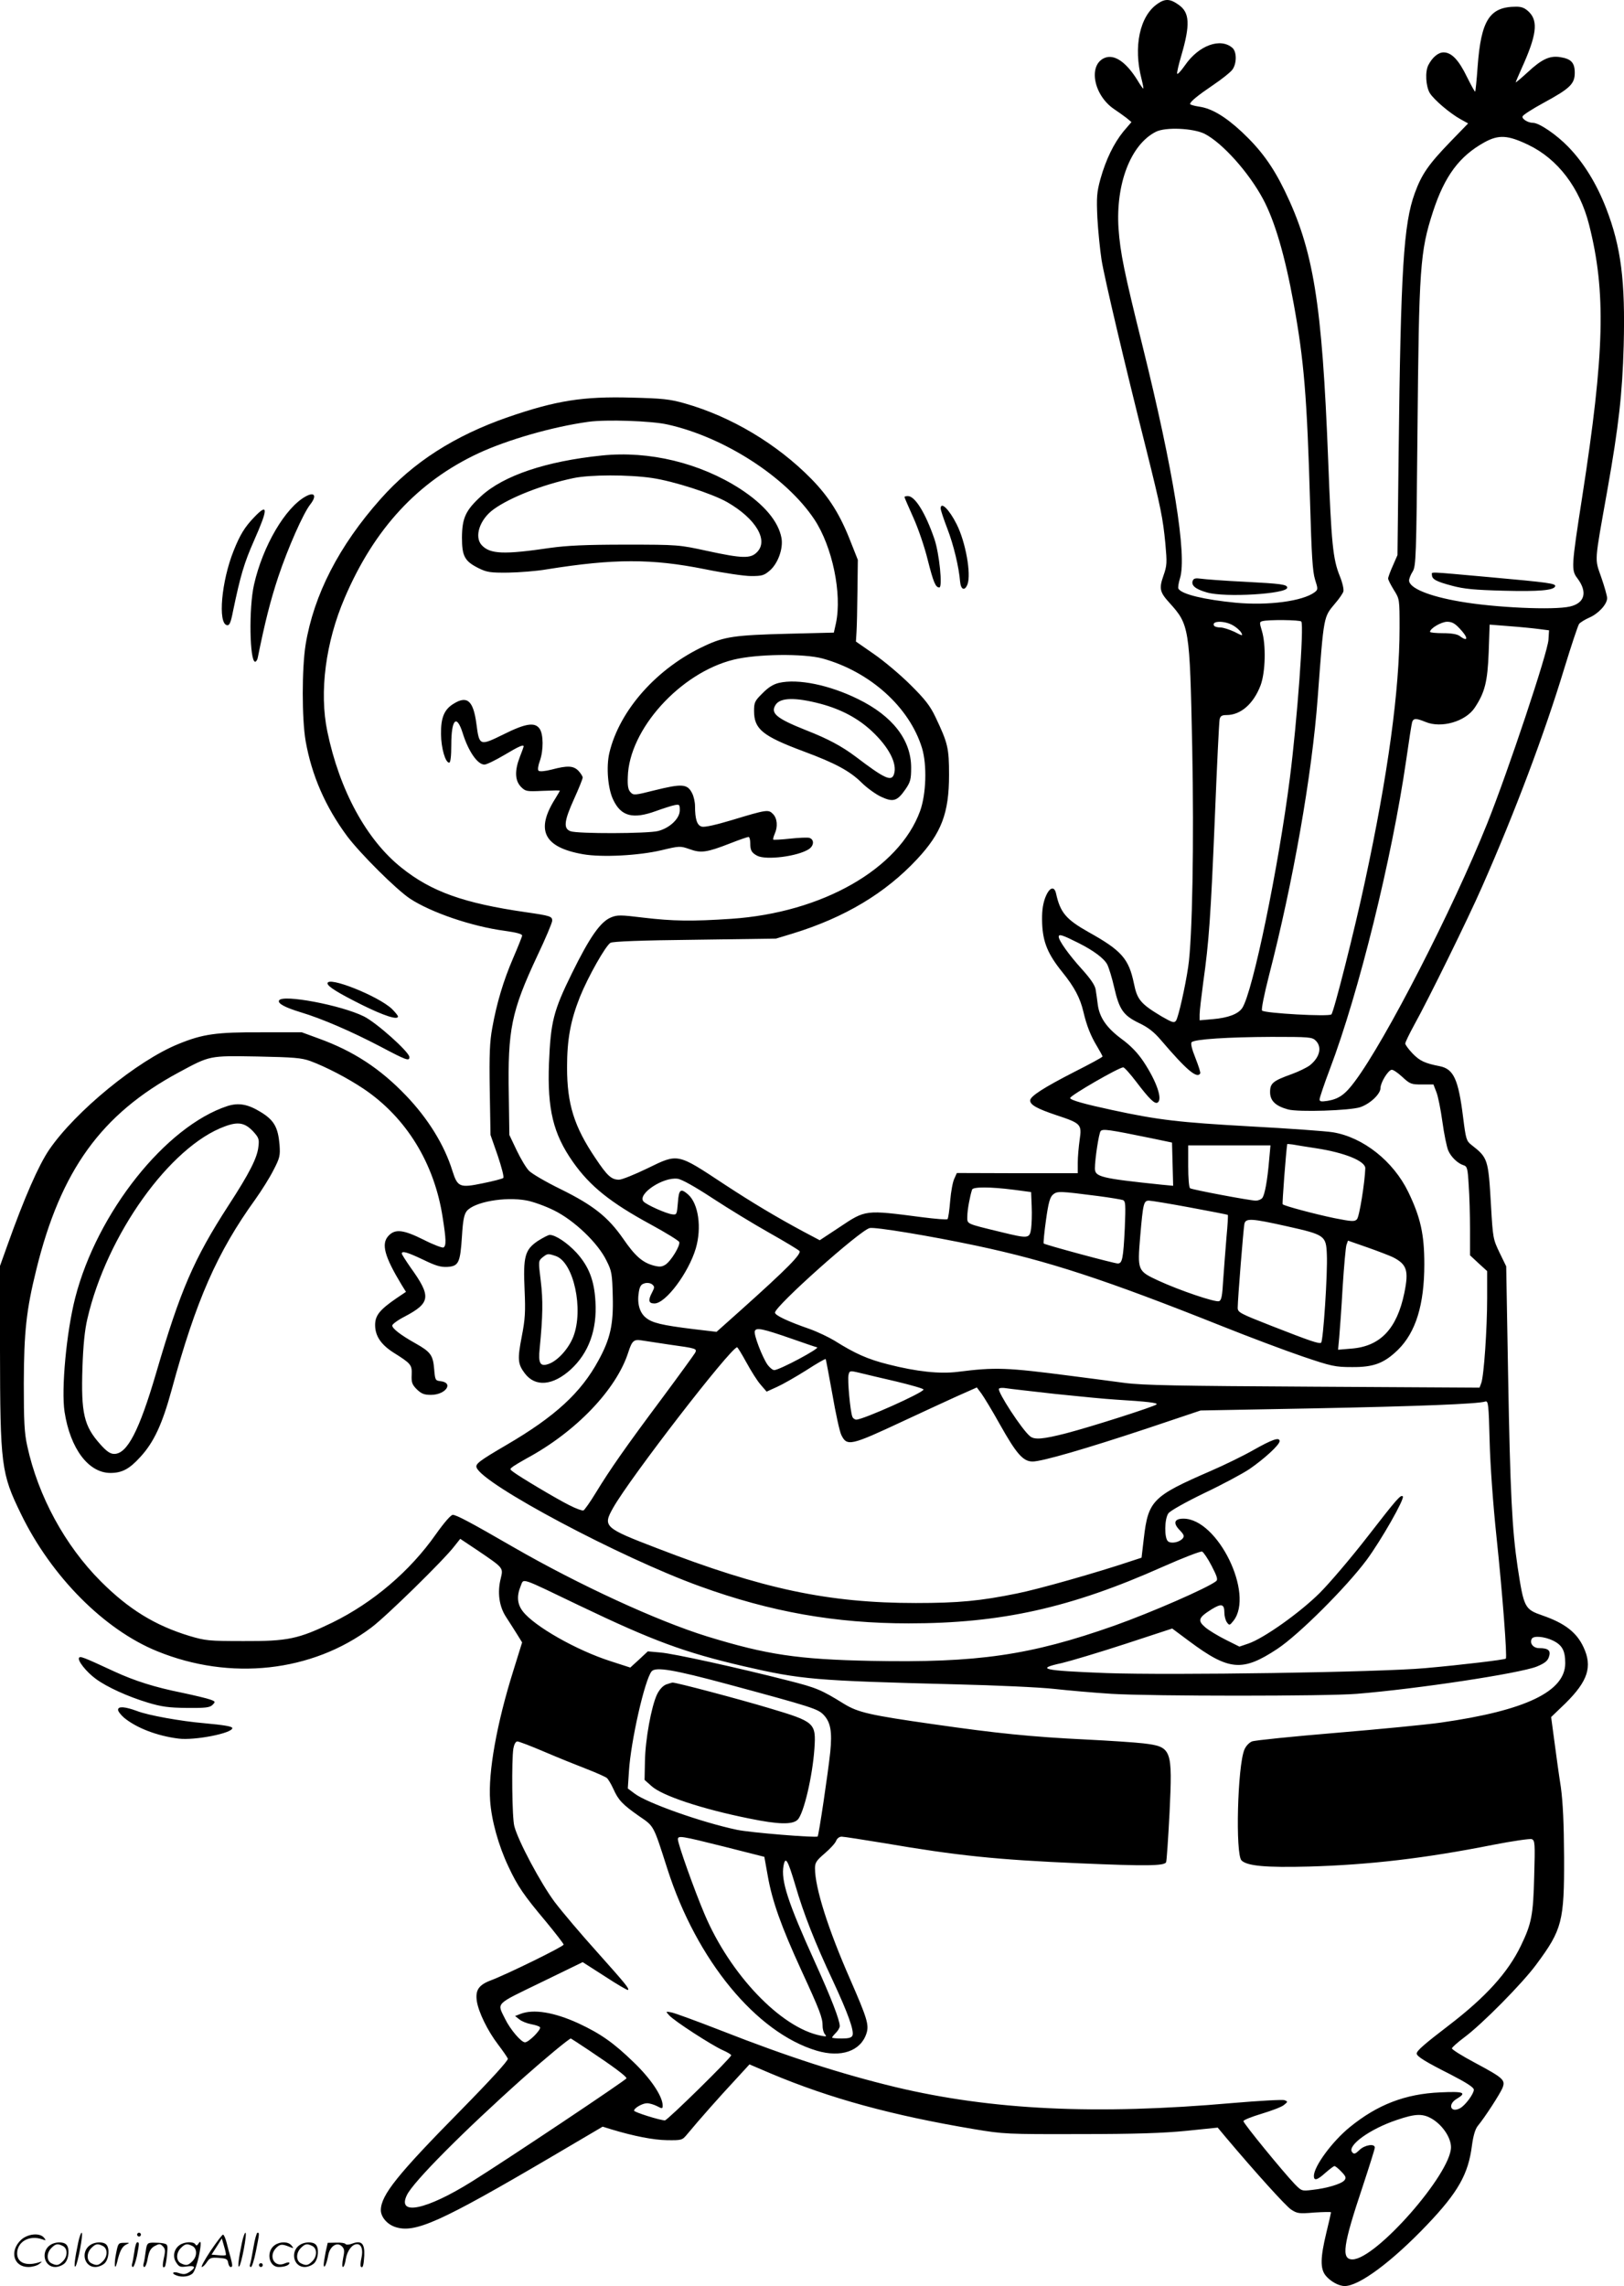 <?xml version="1.0" encoding="UTF-8"?>
<svg xmlns="http://www.w3.org/2000/svg" version="1.0" viewBox="0 0 852.862 1200.514" preserveAspectRatio="xMidYMid meet">
  <g transform="translate(0,1200.515) scale(0.1,-0.1)" fill="#000000" stroke="none">
    <path d="M6080 11986 c-95 -64 -129 -227 -85 -396 7 -28 11 -50 9 -50 -2 0 -16 19 -30 43 -60 97 -122 139 -173 118 -88 -37 -58 -196 50 -269 22 -15 52 -36 66 -47 l25 -21 -42 -49 c-51 -63 -92 -147 -121 -250 -19 -70 -21 -95 -16 -205 4 -69 14 -168 22 -220 15 -94 121 -544 236 -1000 75 -301 86 -355 99 -489 9 -101 9 -115 -10 -169 -24 -68 -19 -87 31 -142 105 -116 107 -129 120 -755 10 -503 1 -1012 -21 -1157 -15 -103 -52 -267 -64 -283 -10 -13 -19 -10 -75 22 -110 66 -129 88 -146 173 -27 130 -64 173 -238 270 -119 67 -149 103 -171 203 -10 44 -38 31 -59 -28 -12 -36 -16 -72 -14 -130 4 -98 30 -161 106 -255 63 -78 94 -136 111 -210 17 -72 38 -125 72 -181 15 -25 28 -49 28 -52 0 -4 -67 -40 -148 -81 -160 -82 -232 -128 -232 -150 0 -23 36 -43 137 -77 130 -43 135 -48 123 -129 -5 -36 -10 -90 -10 -121 l0 -55 -317 0 -318 1 -13 -29 c-8 -15 -18 -68 -22 -117 -4 -49 -10 -92 -14 -96 -3 -4 -64 1 -134 10 -300 39 -295 40 -434 -53 l-103 -68 -85 45 c-147 79 -270 153 -415 248 -250 165 -242 164 -404 85 -68 -33 -135 -60 -150 -60 -40 0 -62 20 -124 113 -112 166 -149 284 -149 477 0 147 18 245 68 371 43 106 134 267 160 283 13 7 156 13 444 16 l425 6 89 27 c273 84 486 212 652 390 128 137 168 242 168 442 0 142 -6 167 -71 304 -28 59 -55 94 -132 170 -53 53 -139 125 -191 161 l-95 66 3 49 c2 28 4 124 5 215 l2 165 -36 91 c-56 145 -114 238 -209 335 -180 183 -421 327 -665 396 -78 22 -116 26 -278 30 -255 7 -395 -15 -648 -102 -282 -98 -499 -237 -670 -430 -219 -246 -351 -504 -394 -765 -20 -126 -20 -389 0 -506 32 -181 104 -346 218 -500 70 -93 258 -280 330 -328 111 -73 325 -146 497 -169 64 -9 94 -17 92 -26 -1 -6 -22 -59 -47 -117 -51 -118 -87 -238 -110 -368 -13 -71 -16 -138 -13 -325 l4 -236 38 -109 c20 -60 34 -112 29 -117 -4 -4 -53 -17 -108 -28 -121 -25 -132 -20 -159 65 -42 136 -128 275 -244 396 -135 141 -275 233 -457 299 l-90 33 -215 0 c-233 1 -305 -9 -432 -61 -216 -87 -542 -354 -680 -556 -55 -81 -130 -251 -219 -501 l-39 -109 0 -436 c1 -612 6 -653 110 -866 159 -328 437 -608 715 -721 384 -157 814 -110 1125 124 78 58 383 357 436 427 l31 39 84 -56 c145 -98 142 -95 129 -151 -19 -74 -9 -148 28 -204 17 -26 43 -67 58 -91 l26 -42 -46 -148 c-87 -277 -133 -533 -122 -683 7 -102 43 -234 96 -346 48 -103 81 -151 197 -289 51 -62 93 -116 93 -121 0 -10 -300 -157 -383 -188 -63 -24 -81 -51 -73 -108 9 -59 57 -157 112 -229 25 -33 48 -66 51 -74 3 -9 -86 -107 -248 -272 -331 -336 -418 -444 -419 -523 0 -36 33 -75 76 -89 103 -34 235 25 819 368 l270 159 45 -14 c119 -36 222 -56 293 -57 76 -1 80 0 104 29 67 81 180 208 251 284 l78 85 110 -47 c313 -132 640 -221 1069 -293 155 -26 173 -27 555 -26 291 0 439 5 560 17 l165 17 40 -48 c161 -191 316 -362 345 -382 32 -21 41 -23 122 -16 49 3 88 4 88 1 0 -3 -11 -52 -25 -109 -31 -129 -32 -186 -4 -222 25 -31 69 -56 101 -56 76 0 248 128 432 321 164 172 217 267 236 416 7 52 17 86 30 103 39 47 116 167 130 199 17 43 8 52 -145 134 -66 35 -120 69 -120 75 0 5 29 31 65 58 92 68 306 284 379 384 135 182 146 226 145 560 -1 181 -6 288 -17 370 -10 63 -25 172 -34 241 l-17 127 76 73 c117 116 142 192 94 294 -36 78 -99 126 -214 166 -95 33 -99 39 -132 255 -29 196 -39 386 -50 1009 l-10 570 -35 72 c-34 71 -35 76 -45 250 -14 242 -16 248 -103 316 -26 20 -29 31 -43 142 -25 203 -50 256 -123 271 -78 15 -105 28 -142 66 -21 22 -39 46 -39 53 0 7 21 50 46 96 74 133 284 560 358 729 172 390 327 802 431 1145 37 121 72 226 78 234 7 8 31 23 54 33 48 21 93 70 93 102 0 12 -14 61 -31 110 -35 101 -37 68 32 456 60 338 79 509 86 760 9 341 -14 519 -92 721 -50 129 -118 240 -200 324 -61 63 -152 125 -184 125 -27 0 -60 21 -55 34 3 8 53 40 112 72 138 75 162 99 162 157 0 53 -19 73 -76 82 -55 9 -97 -10 -172 -80 -34 -31 -62 -55 -62 -52 0 2 14 35 31 73 78 172 88 246 40 295 -22 22 -39 29 -68 29 -140 0 -185 -70 -203 -314 -5 -71 -11 -130 -13 -132 -2 -2 -21 33 -43 77 -43 89 -81 129 -123 129 -28 0 -59 -26 -80 -67 -18 -35 -13 -112 8 -147 22 -35 105 -106 163 -138 l38 -21 -93 -96 c-115 -119 -151 -171 -187 -270 -59 -161 -74 -402 -85 -1373 l-6 -528 -24 -55 c-14 -31 -25 -61 -25 -68 0 -7 14 -34 30 -60 30 -48 30 -48 30 -200 0 -325 -61 -771 -182 -1332 -54 -253 -163 -684 -176 -697 -13 -13 -350 6 -364 20 -5 5 10 81 36 183 127 492 226 1054 256 1459 33 441 30 422 93 498 20 23 39 51 42 61 3 11 -5 47 -19 81 -36 89 -44 168 -61 610 -32 826 -77 1102 -229 1415 -63 129 -125 214 -224 307 -87 81 -159 124 -224 133 -26 4 -48 10 -48 14 0 12 39 44 123 101 43 29 87 64 98 78 24 31 25 93 2 115 -63 56 -178 14 -250 -91 -21 -30 -39 -49 -41 -44 -2 6 8 49 22 96 47 161 44 225 -13 265 -45 33 -72 34 -111 7z m247 -684 c93 -48 231 -202 306 -342 61 -114 115 -296 161 -550 54 -297 70 -489 86 -1045 8 -275 13 -361 26 -403 16 -50 16 -53 -2 -67 -63 -47 -243 -71 -415 -55 -164 16 -282 44 -300 73 -4 5 0 30 8 56 37 120 -34 562 -197 1220 -97 390 -117 489 -126 617 -15 234 64 440 196 507 51 26 198 19 257 -11z m1700 -58 c154 -74 269 -225 318 -418 90 -354 82 -672 -36 -1431 -57 -367 -58 -384 -25 -427 54 -72 39 -130 -39 -148 -84 -20 -395 -6 -577 26 -164 28 -268 71 -268 111 0 9 8 30 19 47 17 29 19 71 25 731 8 867 13 948 82 1160 61 186 138 290 270 363 75 41 123 38 231 -14z m-4522 -1468 c298 -66 624 -276 772 -499 94 -142 146 -390 113 -545 l-11 -49 -242 -6 c-276 -7 -333 -15 -435 -63 -250 -115 -449 -338 -502 -563 -17 -73 -8 -189 21 -247 41 -86 103 -102 224 -58 39 14 82 28 98 31 25 5 27 3 27 -27 0 -43 -52 -93 -114 -109 -55 -14 -424 -15 -460 -1 -38 14 -34 53 19 170 25 55 45 105 45 112 0 6 -10 22 -22 35 -26 27 -57 29 -140 7 -35 -9 -64 -12 -70 -6 -5 5 -2 27 7 51 20 57 19 140 -1 169 -25 36 -73 29 -191 -30 -124 -61 -126 -60 -141 55 -16 122 -48 151 -119 107 -50 -30 -68 -73 -67 -160 1 -75 23 -150 43 -150 7 0 11 35 11 93 0 136 28 164 60 62 30 -96 78 -165 114 -165 12 0 58 23 104 50 77 46 102 57 102 45 0 -2 -9 -27 -20 -55 -28 -72 -26 -124 6 -157 24 -24 29 -25 115 -21 49 2 89 3 89 1 0 -2 -11 -21 -24 -42 -105 -166 -60 -256 147 -292 99 -17 291 -7 410 21 96 23 99 23 148 6 60 -22 90 -18 213 30 48 19 92 34 97 34 5 0 9 -15 9 -32 0 -39 7 -51 37 -67 47 -24 213 -3 271 35 27 18 29 50 3 59 -10 3 -56 1 -102 -4 -46 -5 -86 -7 -88 -5 -2 2 1 15 7 29 18 39 14 83 -9 106 -24 24 -32 23 -217 -33 -80 -24 -141 -38 -156 -34 -25 6 -36 38 -36 108 0 21 -7 52 -15 67 -25 50 -52 52 -201 15 -99 -25 -107 -26 -122 -10 -13 13 -17 33 -15 81 6 249 275 547 556 616 122 30 367 33 467 6 249 -69 456 -255 522 -470 27 -89 22 -242 -10 -331 -111 -304 -514 -534 -992 -566 -208 -14 -307 -12 -460 6 -122 15 -139 15 -172 1 -55 -23 -111 -103 -204 -292 -98 -199 -112 -256 -121 -474 -9 -241 22 -370 126 -518 90 -128 198 -214 410 -329 79 -43 145 -84 148 -91 7 -18 -43 -100 -72 -119 -19 -12 -31 -13 -62 -5 -59 16 -98 50 -161 142 -79 113 -155 174 -327 259 -78 38 -153 82 -167 97 -15 15 -44 64 -65 108 l-38 80 -3 210 c-6 344 13 438 149 729 44 92 79 176 79 186 0 23 -9 26 -140 45 -325 47 -495 108 -651 233 -184 146 -326 407 -390 716 -43 207 -9 468 91 701 155 363 384 611 703 760 153 71 389 139 577 165 92 13 332 5 415 -14z m3329 -1035 c15 -23 -22 -523 -60 -821 -60 -471 -195 -1124 -250 -1208 -21 -32 -74 -52 -155 -59 l-69 -6 0 31 c0 18 9 94 19 169 30 213 39 340 61 868 11 270 22 500 25 513 4 17 12 22 36 22 75 0 142 59 179 156 26 70 29 213 7 286 -13 43 -13 47 2 51 31 9 200 7 205 -2z m-357 -21 c17 -10 36 -27 42 -38 9 -17 6 -17 -36 5 -26 12 -59 23 -74 23 -15 0 -30 4 -33 9 -17 27 57 28 101 1z m1189 -16 c46 -48 45 -73 0 -39 -13 10 -44 15 -88 15 -37 0 -68 3 -68 7 0 18 58 52 89 53 26 0 41 -8 67 -36z m414 -2 l55 -7 -3 -49 c-3 -65 -213 -694 -322 -966 -181 -451 -534 -1139 -695 -1354 -51 -69 -84 -92 -143 -102 -33 -5 -42 -4 -42 8 0 8 24 80 54 159 152 401 326 1106 401 1624 14 99 28 188 31 198 7 21 21 21 70 1 83 -35 211 2 259 75 53 80 67 136 73 291 l5 145 101 -8 c55 -4 126 -11 156 -15z m-2418 -1648 c82 -41 136 -82 153 -114 8 -16 25 -70 36 -119 27 -118 48 -148 130 -188 49 -23 80 -48 115 -89 135 -158 190 -205 207 -176 3 4 -9 40 -25 81 -19 47 -26 77 -20 83 16 16 192 27 420 28 199 0 213 -1 232 -20 34 -34 21 -88 -32 -130 -15 -11 -57 -32 -93 -45 -100 -36 -115 -48 -115 -95 0 -46 29 -73 94 -91 54 -15 328 -6 380 12 52 18 106 69 106 101 0 27 37 89 57 95 7 3 32 -14 56 -36 42 -39 48 -41 105 -41 l60 0 15 -39 c9 -21 23 -92 32 -157 9 -66 23 -132 30 -149 14 -35 51 -70 81 -79 19 -6 22 -16 27 -104 4 -53 7 -158 7 -233 l0 -136 45 -42 45 -41 0 -142 c0 -160 -17 -410 -31 -446 l-9 -24 -873 5 c-709 4 -894 7 -992 20 -66 9 -190 25 -275 36 -345 45 -402 47 -600 22 -94 -12 -216 1 -365 39 -108 27 -175 57 -283 125 -30 18 -88 46 -130 61 -118 41 -182 72 -182 86 0 34 445 431 497 444 27 7 322 -42 558 -92 382 -81 678 -178 1295 -424 140 -56 329 -127 420 -158 153 -52 172 -56 260 -56 114 -1 169 20 242 91 93 92 138 236 138 449 0 158 -20 246 -84 379 -79 163 -238 288 -396 314 -36 6 -231 20 -435 31 -372 21 -480 33 -725 86 -144 31 -220 52 -220 63 0 13 256 161 279 161 6 0 37 -35 69 -77 69 -91 97 -117 111 -108 28 16 -5 111 -73 214 -32 48 -68 85 -117 121 -78 58 -115 112 -124 180 -3 25 -8 60 -11 78 -3 22 -26 56 -70 105 -71 78 -124 153 -124 173 0 16 20 9 102 -32z m-4032 -621 c81 -30 195 -89 280 -146 224 -151 372 -392 415 -677 18 -114 19 -147 4 -156 -6 -3 -52 14 -103 40 -108 54 -151 59 -186 21 -39 -42 -21 -108 69 -257 l23 -37 -49 -33 c-89 -61 -113 -91 -113 -141 0 -57 30 -102 95 -144 94 -59 99 -65 97 -117 -2 -40 2 -52 27 -77 24 -23 38 -29 74 -29 78 0 122 64 50 72 -27 3 -28 6 -33 64 -6 73 -19 90 -99 135 -75 42 -121 77 -121 93 0 7 28 28 63 46 139 73 143 106 33 259 -25 36 -46 69 -46 73 0 16 30 7 112 -32 66 -32 92 -40 128 -38 59 4 67 22 76 161 5 82 11 114 25 132 39 48 199 77 314 56 33 -6 98 -29 144 -52 106 -52 231 -171 276 -264 28 -55 30 -70 33 -188 4 -147 -13 -223 -75 -336 -92 -170 -228 -295 -485 -445 -140 -82 -163 -99 -155 -118 33 -88 757 -473 1172 -623 372 -135 712 -195 1097 -195 484 0 850 81 1334 297 106 47 199 83 207 80 7 -3 30 -36 50 -75 28 -54 34 -72 24 -80 -43 -35 -341 -165 -535 -234 -442 -156 -718 -196 -1277 -185 -385 8 -547 32 -860 128 -262 81 -673 270 -1020 470 -223 129 -297 168 -317 169 -10 0 -45 -40 -89 -102 -136 -194 -330 -359 -544 -464 -178 -86 -234 -98 -465 -97 -182 0 -201 2 -285 27 -181 55 -319 140 -465 286 -189 189 -330 449 -387 712 -15 67 -18 129 -18 328 1 272 13 385 66 599 128 520 341 815 747 1034 167 90 159 88 412 84 193 -4 233 -7 280 -24z m4420 -406 l105 -22 3 -114 3 -113 -63 6 c-316 33 -348 41 -348 85 0 50 21 185 30 196 11 13 41 9 270 -38z m862 -52 c150 -23 258 -67 258 -105 -2 -70 -31 -256 -44 -268 -12 -13 -27 -12 -118 6 -97 20 -264 64 -272 73 -3 3 17 270 24 316 0 1 12 0 28 -2 15 -3 71 -12 124 -20z m-247 -62 c-9 -107 -23 -183 -36 -199 -6 -8 -22 -14 -34 -14 -29 0 -332 57 -345 65 -6 3 -10 54 -10 116 l0 109 216 0 216 0 -7 -77z m-2922 -201 c84 -55 217 -136 297 -181 80 -45 151 -88 158 -95 14 -14 -64 -93 -304 -308 l-131 -117 -119 14 c-170 21 -220 33 -253 61 -33 27 -46 76 -36 135 5 30 12 40 31 45 13 4 31 1 39 -6 13 -11 13 -16 0 -41 -23 -43 -19 -59 12 -59 59 0 179 161 217 289 32 109 14 235 -40 283 -40 35 -49 27 -54 -42 -5 -62 -6 -65 -29 -62 -31 3 -138 51 -152 68 -32 39 103 129 179 119 21 -2 92 -42 185 -103z m1582 45 l90 -12 3 -75 c2 -41 0 -94 -3 -117 -8 -53 -14 -53 -158 -18 -189 46 -177 41 -177 83 0 33 14 107 25 140 5 15 95 15 220 -1z m443 -33 c62 -8 120 -18 129 -21 14 -6 15 -22 10 -147 -8 -161 -13 -186 -37 -186 -19 0 -382 98 -389 105 -2 3 3 58 12 122 13 94 21 121 37 135 23 19 35 18 238 -8z m482 -60 c107 -20 196 -37 198 -39 2 -2 -1 -54 -7 -117 -5 -62 -13 -162 -17 -221 -5 -87 -9 -110 -22 -115 -20 -7 -206 56 -319 108 -109 51 -110 52 -95 233 15 173 18 187 46 187 11 0 109 -16 216 -36z m510 -99 c197 -44 204 -49 208 -146 5 -96 -19 -458 -30 -465 -11 -7 -53 7 -260 88 -168 66 -178 71 -178 96 0 43 30 415 35 440 7 31 37 29 225 -13z m555 -162 c74 -38 84 -70 60 -188 -39 -188 -126 -280 -277 -292 l-71 -6 6 64 c3 35 12 154 18 264 7 110 16 210 20 222 l8 23 103 -36 c57 -20 116 -43 133 -51z m-3155 -429 c68 -24 127 -44 130 -44 24 -2 -197 -120 -224 -120 -8 0 -24 13 -35 28 -28 40 -74 160 -67 177 7 20 41 13 196 -41z m-645 -30 c144 -20 147 -21 135 -44 -6 -10 -84 -118 -174 -239 -191 -256 -272 -372 -347 -495 -29 -48 -59 -90 -65 -93 -7 -2 -40 10 -75 28 -66 33 -259 148 -293 174 -20 15 -20 15 0 30 10 7 42 26 69 41 260 140 473 363 535 559 19 59 29 68 70 61 19 -3 85 -13 145 -22z m405 -94 c24 -44 57 -97 75 -117 l31 -36 55 25 c31 14 99 53 153 87 54 35 99 61 102 59 2 -2 17 -85 35 -183 17 -99 38 -196 47 -215 30 -62 49 -57 327 73 94 44 218 101 277 128 l108 48 24 -32 c13 -18 57 -90 97 -162 87 -155 122 -195 172 -195 49 0 280 67 602 174 l280 94 590 11 c551 11 865 23 905 36 16 5 18 -14 23 -207 3 -125 18 -333 36 -503 31 -293 57 -632 49 -640 -6 -6 -231 -33 -423 -50 -244 -22 -1335 -38 -1675 -26 -337 13 -375 22 -232 53 42 10 190 54 328 99 l250 82 90 -67 c208 -155 279 -161 462 -40 112 74 360 321 469 467 76 103 201 322 190 334 -11 10 -29 -10 -184 -210 -86 -111 -200 -245 -253 -298 -105 -104 -294 -238 -374 -265 l-47 -16 -72 36 c-40 20 -88 49 -107 65 -42 36 -37 51 33 95 52 32 67 28 67 -18 0 -18 6 -40 13 -50 13 -18 15 -17 35 8 110 141 -83 536 -263 536 -48 0 -56 -23 -20 -60 23 -24 26 -32 16 -44 -17 -20 -60 -29 -77 -15 -20 16 -19 118 2 147 9 13 89 58 188 106 95 45 201 102 237 126 80 55 159 128 159 147 0 23 -39 9 -140 -48 -49 -28 -149 -77 -223 -109 -304 -132 -327 -155 -350 -353 l-12 -102 -55 -18 c-175 -59 -492 -149 -600 -170 -191 -39 -306 -50 -530 -50 -459 0 -804 73 -1360 288 -279 107 -285 114 -230 212 90 159 617 841 651 843 3 0 25 -36 49 -80z m788 -100 c78 -19 142 -37 142 -42 0 -16 -317 -158 -353 -158 -8 0 -18 7 -21 16 -11 28 -26 194 -20 218 5 23 7 24 57 12 29 -7 116 -28 195 -46z m832 -65 c124 -13 268 -27 320 -30 165 -10 222 -17 214 -25 -13 -12 -342 -117 -472 -151 -124 -32 -170 -36 -193 -16 -42 34 -172 234 -163 249 3 5 20 6 37 3 18 -3 133 -16 257 -30z m-2494 -1113 c382 -183 549 -245 859 -317 303 -70 372 -76 1110 -95 215 -5 449 -16 520 -24 72 -8 207 -20 302 -26 217 -13 1128 -13 1288 0 320 26 853 107 945 143 41 17 57 29 64 50 12 34 -2 47 -51 47 -32 0 -52 27 -38 50 10 16 66 11 110 -10 49 -24 65 -53 65 -119 0 -149 -209 -249 -653 -312 -76 -11 -325 -35 -552 -54 -227 -19 -425 -39 -440 -45 -15 -6 -32 -24 -40 -43 -36 -86 -48 -549 -15 -582 30 -29 126 -38 355 -32 316 9 608 43 966 114 102 20 194 33 203 30 17 -7 18 -21 13 -195 -5 -205 -14 -249 -70 -365 -68 -141 -184 -269 -377 -417 -128 -98 -170 -134 -170 -149 0 -15 45 -43 178 -110 85 -44 122 -68 122 -80 0 -22 -45 -82 -72 -97 -50 -27 -67 20 -18 49 55 33 38 40 -87 34 -183 -8 -329 -64 -475 -183 -93 -76 -188 -206 -188 -256 0 -27 18 -22 61 17 22 19 43 35 47 35 5 0 21 -13 37 -30 23 -24 26 -32 15 -45 -16 -19 -93 -42 -168 -50 -56 -7 -57 -6 -94 32 -61 64 -268 317 -268 329 0 6 43 23 96 39 53 16 106 36 117 46 21 17 21 18 3 25 -10 4 -133 -3 -274 -15 -717 -63 -1263 -37 -1770 84 -285 69 -562 158 -916 297 -126 49 -243 92 -260 95 -31 6 -31 6 -12 -15 25 -29 223 -157 281 -183 25 -11 45 -23 45 -27 0 -13 -335 -342 -348 -342 -25 0 -162 43 -162 51 0 14 44 39 68 39 13 0 36 -7 52 -15 28 -15 30 -14 30 3 0 48 -62 141 -153 228 -105 102 -174 150 -290 204 -127 58 -235 76 -304 49 l-28 -11 23 -18 c12 -10 40 -21 62 -25 22 -4 43 -11 46 -16 7 -12 -59 -79 -79 -79 -20 0 -77 67 -104 122 -43 88 -58 73 187 192 l220 107 117 -75 c64 -42 119 -74 121 -71 8 7 -15 34 -163 200 -82 91 -183 210 -223 263 -72 97 -191 319 -211 397 -12 43 -15 345 -5 408 4 22 12 37 21 37 8 0 71 -24 141 -54 70 -30 169 -70 221 -90 52 -20 101 -42 108 -48 7 -6 22 -31 34 -57 26 -59 48 -82 135 -143 80 -55 74 -44 149 -278 153 -478 466 -859 784 -954 128 -38 231 -2 261 90 15 45 4 80 -85 284 -116 264 -185 481 -185 584 0 30 8 41 51 78 28 24 55 53 60 66 5 13 17 22 29 22 12 0 112 -16 223 -34 386 -66 588 -87 1027 -106 348 -15 446 -14 454 6 3 8 11 125 18 260 16 335 12 346 -138 364 -43 5 -178 14 -299 20 -290 14 -473 33 -800 80 -337 48 -398 62 -472 107 -121 75 -145 85 -295 123 -266 68 -599 141 -669 147 l-67 6 -46 -43 -46 -42 -102 33 c-179 57 -403 184 -463 263 -29 38 -32 80 -11 131 18 43 -11 52 312 -103z m774 -411 c445 -120 475 -130 505 -161 37 -39 46 -88 35 -197 -11 -105 -60 -436 -66 -442 -8 -8 -354 20 -424 35 -185 39 -473 141 -537 190 l-36 27 6 91 c10 159 83 480 119 524 21 25 116 9 398 -67z m-15 -854 l209 -53 18 -100 c23 -132 71 -266 175 -493 99 -215 113 -252 113 -295 0 -18 6 -38 13 -45 10 -11 6 -12 -23 -6 -209 41 -476 321 -610 638 -54 127 -140 369 -140 393 0 21 17 18 245 -39z m372 -203 c43 -148 103 -301 198 -503 79 -170 111 -260 102 -285 -5 -12 -20 -16 -57 -16 -27 0 -50 2 -50 5 0 3 9 14 20 25 11 11 20 27 20 35 0 32 -44 146 -132 340 -140 309 -178 425 -163 503 10 52 22 30 62 -104z m-1084 -866 c129 -86 197 -137 197 -147 0 -8 -626 -426 -810 -541 -241 -151 -397 -183 -343 -72 34 70 294 332 613 617 109 97 239 205 248 205 1 0 44 -28 95 -62z m4434 -364 c53 -35 93 -97 93 -145 0 -139 -394 -588 -517 -589 -61 0 -50 74 53 382 35 106 64 198 64 205 0 23 -53 14 -80 -12 -23 -22 -29 -24 -39 -12 -28 34 93 122 234 169 102 35 140 35 192 2z M6264 8956 c-10 -25 14 -45 74 -62 94 -28 422 -8 422 25 0 17 -33 21 -223 31 -106 5 -209 13 -229 16 -29 4 -39 2 -44 -10z M7520 8986 c0 -23 23 -35 106 -57 63 -17 119 -22 269 -26 187 -5 265 2 272 23 5 15 -32 20 -353 49 -324 29 -294 28 -294 11z M3160 9613 c-292 -30 -515 -105 -633 -213 -82 -75 -100 -115 -101 -217 0 -99 14 -125 88 -162 43 -21 61 -24 155 -23 58 1 149 8 201 17 356 57 552 57 832 1 98 -20 207 -36 242 -36 59 0 69 3 101 31 41 37 69 114 59 169 -16 87 -91 176 -217 258 -211 136 -478 201 -727 175z m264 -118 c115 -17 316 -82 395 -127 150 -86 219 -201 156 -263 -33 -34 -77 -33 -261 7 -148 32 -151 33 -429 33 -211 0 -308 -5 -395 -17 -244 -36 -316 -33 -360 14 -41 44 -11 136 63 189 86 62 256 129 417 163 87 19 292 19 414 1z M4091 8419 c-30 -7 -57 -24 -87 -55 -40 -39 -44 -48 -44 -92 0 -96 44 -132 261 -213 167 -62 242 -103 304 -164 27 -27 74 -61 102 -74 64 -30 85 -23 128 39 26 38 30 52 30 114 0 145 -97 271 -279 360 -150 74 -315 108 -415 85z m219 -110 c108 -29 196 -76 268 -143 90 -84 135 -171 117 -226 -13 -41 -48 -25 -202 92 -72 54 -144 93 -259 138 -158 63 -190 90 -160 135 25 37 103 39 236 4z M1195 6197 c-324 -106 -685 -559 -800 -1007 -46 -179 -74 -480 -56 -599 30 -194 126 -321 241 -321 61 0 100 21 157 84 71 77 115 172 164 351 128 471 240 725 440 1002 32 45 75 113 95 153 34 65 36 77 32 134 -8 92 -29 129 -100 172 -67 41 -115 49 -173 31z m134 -133 c30 -33 33 -41 28 -81 -6 -58 -47 -139 -157 -308 -183 -283 -253 -446 -380 -880 -89 -304 -152 -425 -220 -425 -21 0 -40 13 -73 50 -86 96 -102 162 -94 405 4 117 12 196 26 255 102 441 434 905 722 1010 70 26 105 19 148 -26z M2824 5488 c-68 -46 -77 -82 -69 -258 5 -114 3 -152 -15 -244 -23 -119 -21 -144 16 -193 55 -73 147 -65 241 20 95 87 139 209 130 357 -6 112 -35 185 -99 256 -49 53 -111 94 -141 94 -8 0 -36 -15 -63 -32z m95 -79 c94 -33 147 -280 92 -423 -25 -64 -83 -128 -131 -144 -43 -15 -54 4 -46 80 17 173 18 255 6 355 -13 106 -13 106 9 125 27 21 28 21 70 7z M3498 3159 c-17 -7 -35 -26 -48 -53 -29 -62 -61 -234 -63 -349 l-2 -99 36 -32 c55 -51 266 -121 515 -171 151 -31 226 -33 253 -6 32 32 78 228 88 373 9 136 3 141 -238 213 -153 46 -492 136 -507 134 -4 0 -19 -5 -34 -10z M1605 9398 c-107 -59 -225 -260 -271 -463 -28 -123 -23 -405 6 -405 5 0 12 10 14 23 37 183 66 298 107 422 51 152 131 334 169 382 35 45 22 67 -25 41z M4750 9395 c0 -3 21 -51 46 -107 26 -57 60 -157 76 -223 30 -118 41 -145 61 -145 18 0 0 179 -26 255 -47 137 -102 225 -139 225 -10 0 -18 -2 -18 -5z M4940 9335 c0 -9 16 -56 35 -106 33 -85 61 -203 67 -278 4 -44 25 -51 39 -14 20 54 -10 222 -57 315 -39 78 -84 122 -84 83z M1334 9288 c-49 -51 -74 -92 -107 -175 -64 -159 -84 -382 -35 -391 13 -3 20 13 32 75 39 187 58 251 110 369 75 169 75 201 0 122z M1720 6841 c0 -16 55 -50 181 -113 115 -57 189 -81 189 -61 0 5 -15 23 -32 40 -72 68 -338 174 -338 134z M1466 6752 c-10 -16 29 -37 114 -63 110 -33 265 -100 416 -179 138 -73 154 -79 154 -56 0 26 -174 182 -240 214 -120 59 -424 116 -444 84z M415 3299 c-9 -14 39 -75 89 -111 57 -42 166 -92 272 -124 73 -22 110 -27 206 -28 98 -1 120 2 134 16 16 16 16 18 -12 28 -16 6 -83 22 -149 36 -140 28 -248 62 -354 111 -166 77 -180 82 -186 72z M620 3026 c0 -8 14 -26 31 -41 65 -54 174 -96 286 -110 84 -11 283 28 283 55 0 9 -42 16 -150 26 -118 10 -293 41 -351 64 -63 23 -99 26 -99 6z M411 230 c-18 -85 -24 -135 -15 -127 12 11 43 177 33 177 -4 0 -12 -22 -18 -50z M720 270 c0 -5 5 -10 10 -10 6 0 10 5 10 10 0 6 -4 10 -10 10 -5 0 -10 -4 -10 -10z M1271 230 c-18 -85 -24 -135 -15 -127 12 11 43 177 33 177 -4 0 -12 -22 -18 -50z M1331 203 c-7 -42 -15 -82 -18 -90 -3 -7 -1 -13 5 -13 5 0 17 37 26 83 19 95 19 97 8 97 -4 0 -14 -34 -21 -77z M111 243 c-63 -59 -40 -143 38 -143 20 0 46 7 57 16 18 14 18 15 -6 7 -64 -19 -110 0 -110 48 0 61 63 98 130 75 22 -8 23 -7 11 8 -22 27 -85 21 -120 -11z M1106 185 c-31 -47 -52 -85 -46 -85 5 0 17 11 26 25 15 23 23 26 63 23 39 -3 46 -6 49 -25 2 -13 8 -23 13 -23 11 0 11 6 0 50 -6 19 -15 54 -21 78 -6 23 -14 42 -19 42 -4 0 -33 -38 -65 -85z m80 -22 c-2 -3 -20 -3 -40 -1 l-35 3 27 42 27 43 12 -42 c7 -23 11 -43 9 -45z M263 215 c-50 -35 -31 -115 27 -115 17 0 39 9 50 20 22 22 27 79 8 98 -16 16 -59 15 -85 -3z m68 -5 c25 -14 25 -54 -1 -80 -23 -23 -33 -24 -61 -10 -25 14 -25 54 1 80 23 23 33 24 61 10z M473 215 c-50 -35 -31 -115 27 -115 17 0 39 9 50 20 22 22 27 79 8 98 -16 16 -59 15 -85 -3z m68 -5 c25 -14 25 -54 -1 -80 -23 -23 -33 -24 -61 -10 -25 14 -25 54 1 80 23 23 33 24 61 10z M610 173 c-12 -56 -8 -100 5 -48 13 57 26 83 48 93 20 9 19 10 -10 9 -31 0 -33 -2 -43 -54z M706 183 c-4 -27 -9 -56 -12 -65 -3 -10 -1 -18 4 -18 5 0 14 26 21 57 13 68 13 73 2 73 -5 0 -12 -21 -15 -47z M765 181 c-3 -25 -8 -54 -11 -63 -3 -10 -1 -18 4 -18 6 0 14 21 18 47 7 36 15 51 36 63 25 13 29 13 43 -1 13 -13 14 -24 6 -60 -9 -41 -8 -59 5 -47 3 3 8 31 11 61 5 53 4 56 -18 61 -13 3 -38 4 -56 4 -29 -1 -32 -4 -38 -47z M943 215 c-30 -21 -38 -62 -17 -92 14 -22 21 -25 55 -20 45 6 50 -5 14 -29 -20 -13 -31 -14 -55 -6 -30 11 -44 -1 -14 -12 30 -12 71 -6 87 12 9 10 23 49 31 87 14 68 13 93 -3 66 -6 -9 -11 -10 -15 -2 -10 16 -58 14 -83 -4z m68 -5 c25 -14 25 -54 -1 -80 -23 -23 -33 -24 -61 -10 -25 14 -25 54 1 80 23 23 33 24 61 10z M1443 215 c-47 -33 -32 -115 21 -115 31 0 56 10 56 21 0 5 -11 4 -24 -2 -55 -25 -89 38 -45 82 20 20 31 21 74 3 18 -7 18 -6 6 9 -17 21 -59 22 -88 2z M1573 215 c-50 -35 -31 -115 27 -115 17 0 39 9 50 20 22 22 27 79 8 98 -16 16 -59 15 -85 -3z m68 -5 c25 -14 25 -54 -1 -80 -23 -23 -33 -24 -61 -10 -25 14 -25 54 1 80 23 23 33 24 61 10z M1710 178 c-5 -27 -10 -57 -10 -66 1 -27 16 5 24 51 9 47 47 71 72 45 13 -13 14 -24 6 -62 -5 -25 -6 -46 -1 -46 5 0 12 19 15 42 7 43 33 78 59 78 23 0 33 -29 23 -73 -5 -22 -6 -42 -3 -45 10 -11 15 6 18 58 3 64 -15 81 -63 63 -18 -7 -32 -7 -36 -2 -3 5 -25 8 -49 7 l-44 -1 -11 -49z M1360 110 c0 -5 5 -10 10 -10 6 0 10 5 10 10 0 6 -4 10 -10 10 -5 0 -10 -4 -10 -10z"></path>
  </g>
</svg>
